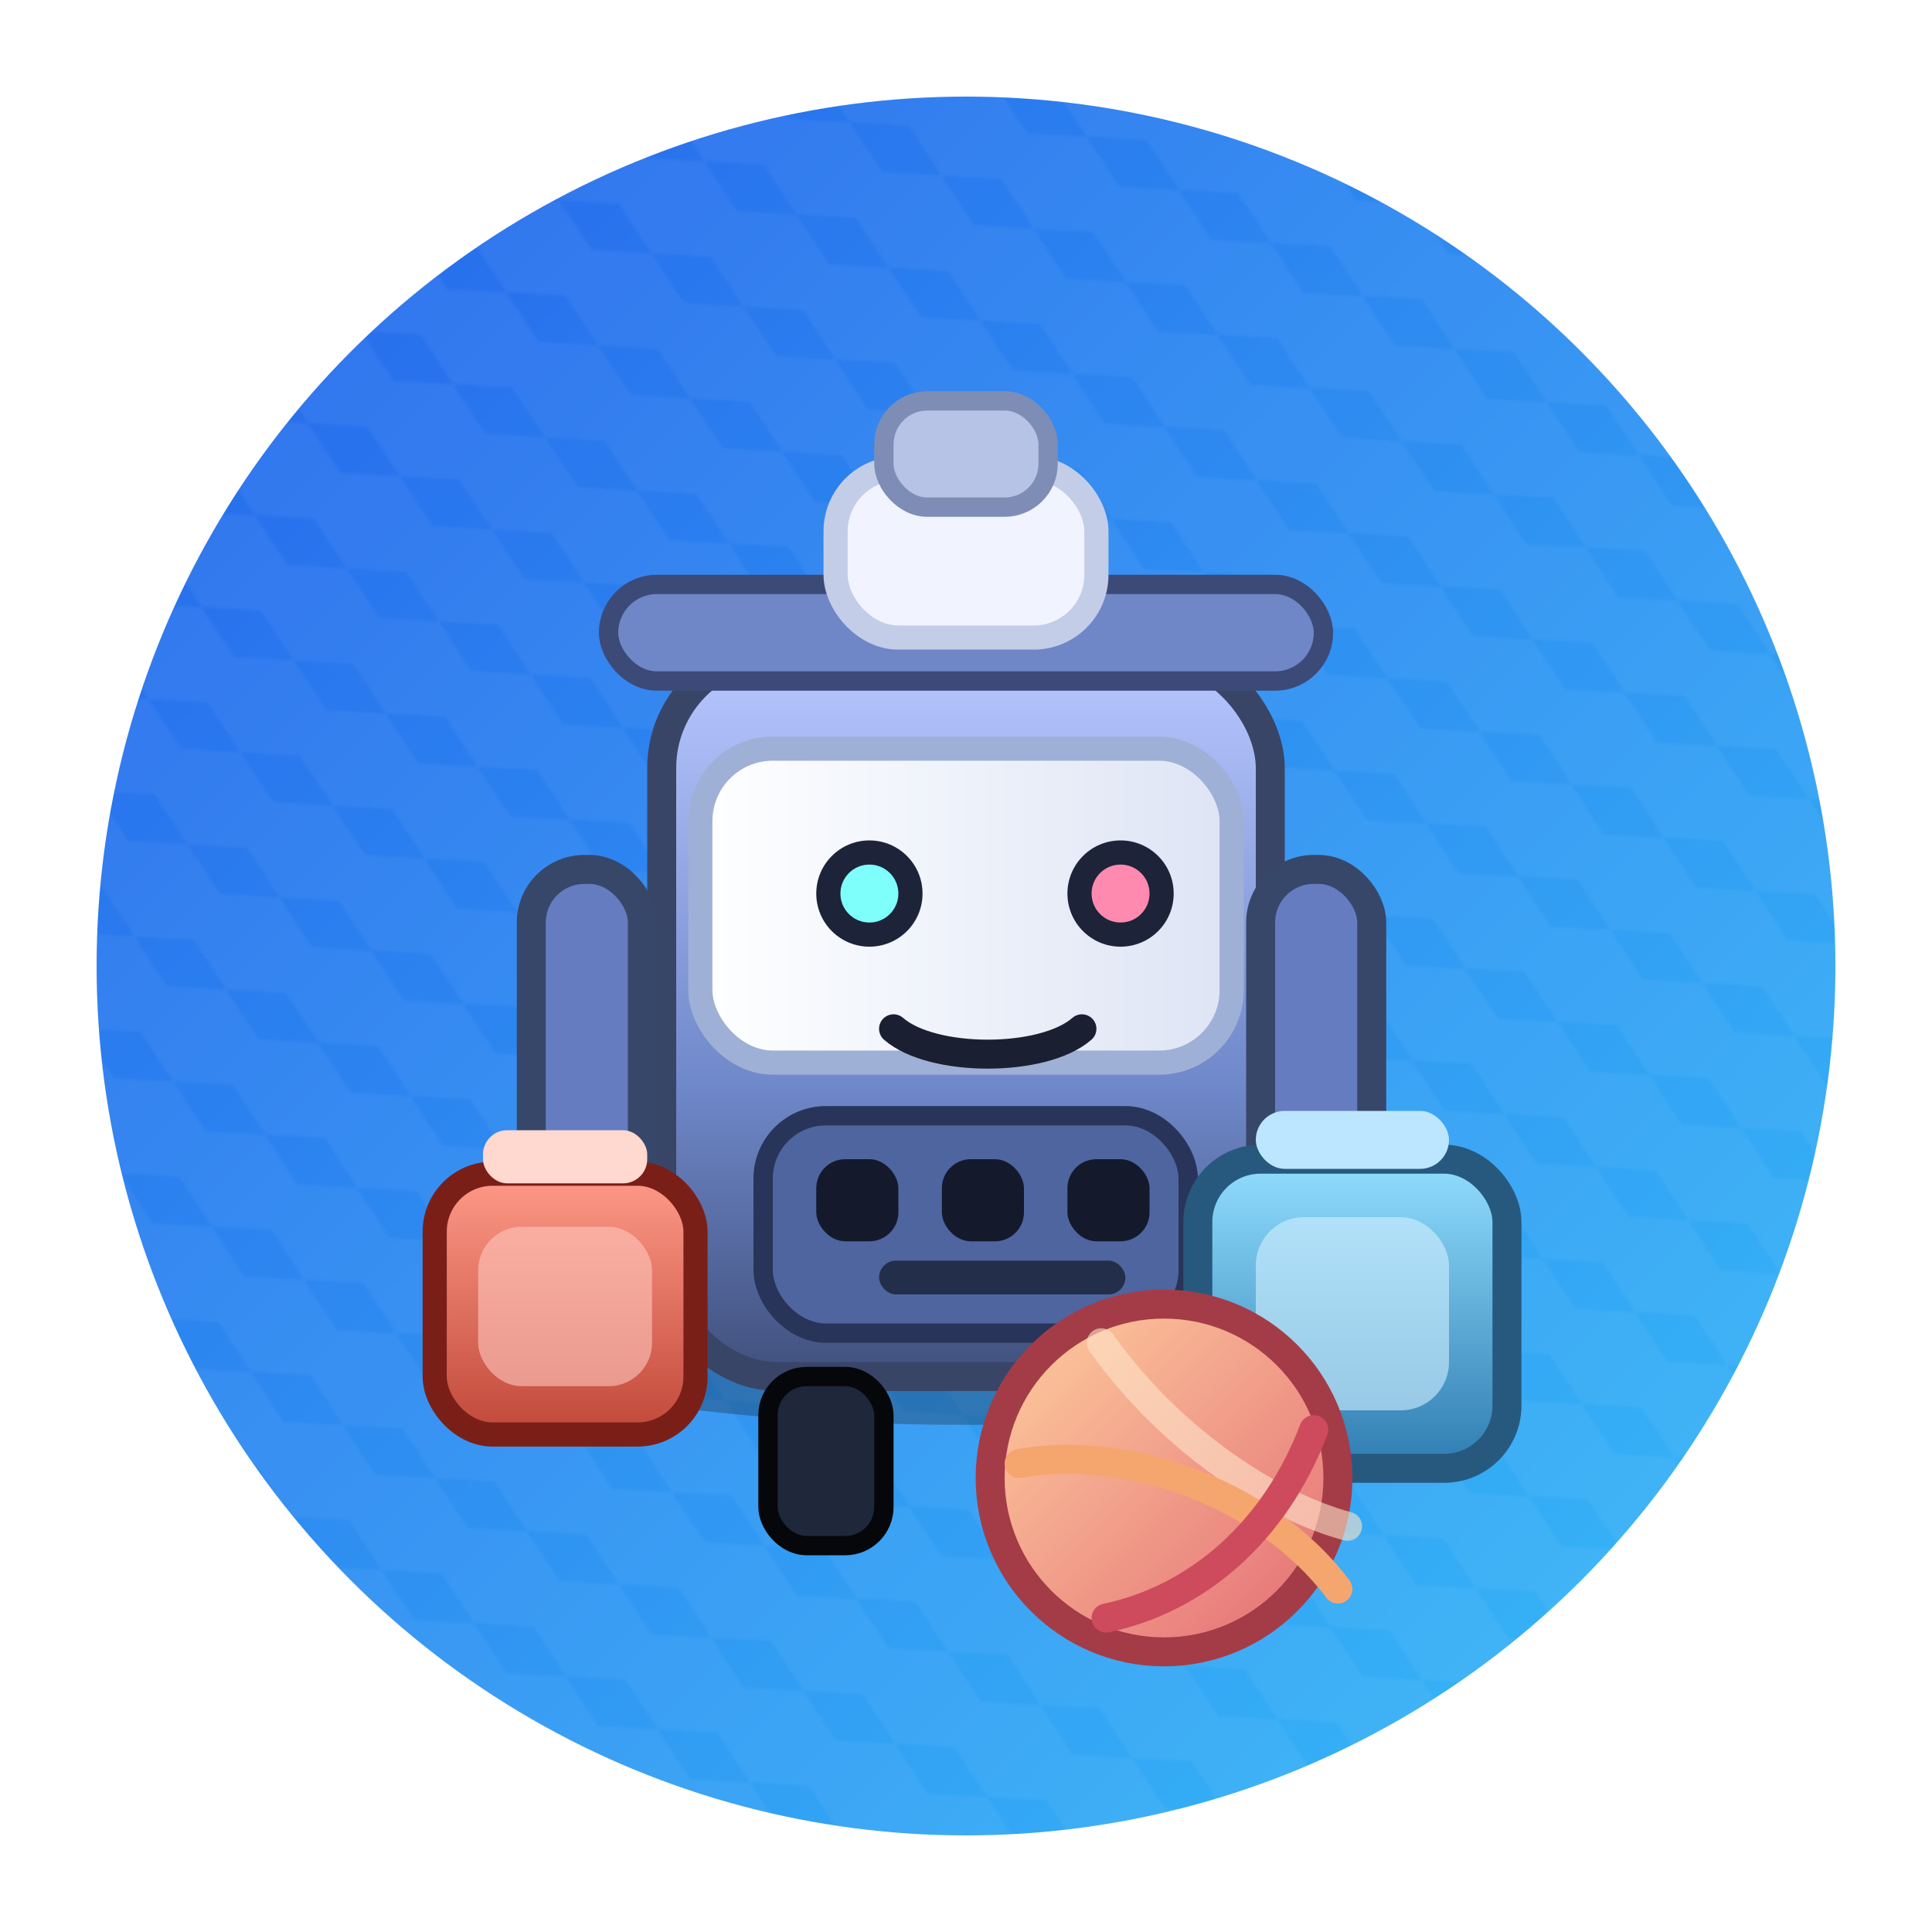 <svg width="800" height="800" viewBox="0 0 800 800" fill="none" xmlns="http://www.w3.org/2000/svg">
  <defs>
    <linearGradient id="bg-grad" x1="0%" y1="0%" x2="100%" y2="100%">
      <stop offset="0%" stop-color="#2563eb"/>
      <stop offset="100%" stop-color="#38bdf8"/>
    </linearGradient>
    <pattern id="hex-pattern" width="44" height="44" patternUnits="userSpaceOnUse" patternTransform="rotate(30)">
      <path d="M22 0 L44 11 L44 33 L22 44 L0 33 L0 11 Z" fill="rgba(255,255,255,0.18)"/>
    </pattern>

    
    
    <filter id="bgShadow" x="0" y="0" width="800" height="800" filterUnits="userSpaceOnUse">
      <feDropShadow dx="0" dy="24" stdDeviation="30" flood-color="#C55004" flood-opacity="0.34"/>
    </filter>
    <filter id="objectShadow" x="130" y="150" width="540" height="520" filterUnits="userSpaceOnUse">
      <feDropShadow dx="0" dy="18" stdDeviation="20" flood-color="#0F121C" flood-opacity="0.32"/>
    </filter>
    <linearGradient id="robotBody" x1="0%" y1="0%" x2="0%" y2="100%">
      <stop offset="0%" stop-color="#B8C7FF"/>
      <stop offset="60%" stop-color="#6F88C9"/>
      <stop offset="100%" stop-color="#41507D"/>
    </linearGradient>
    <linearGradient id="robotFace" x1="0%" y1="0%" x2="100%" y2="0%">
      <stop offset="0%" stop-color="#FEFFFF"/>
      <stop offset="100%" stop-color="#DEE4F5"/>
    </linearGradient>
    <linearGradient id="blockRed" x1="0%" y1="0%" x2="0%" y2="100%">
      <stop offset="0%" stop-color="#FF9A88"/>
      <stop offset="100%" stop-color="#C04839"/>
    </linearGradient>
    <linearGradient id="blockBlue" x1="0%" y1="0%" x2="0%" y2="100%">
      <stop offset="0%" stop-color="#91DEFF"/>
      <stop offset="100%" stop-color="#2F7CB1"/>
    </linearGradient>
    
    <linearGradient id="ball" x1="0%" y1="0%" x2="100%" y2="100%">
      <stop offset="0%" stop-color="#FFD19F"/>
      <stop offset="100%" stop-color="#E36A74"/>
    </linearGradient>
  </defs>
  <circle cx="400" cy="400" r="360" fill="url(#bg-grad)"/>
  <circle cx="400" cy="400" r="360" fill="url(#hex-pattern)" opacity="0.25"/>


  <g filter="url(#bgShadow)">
  </g>

  <g filter="url(#objectShadow)">
    <g transform="translate(190 230)">
      <ellipse cx="210" cy="320" rx="210" ry="40" fill="#141923" opacity="0.3"/>

      <g transform="translate(60 0)">
        <rect x="24" y="40" width="252" height="300" rx="48" fill="url(#robotBody)" stroke="#394567" stroke-width="12"/>
        <rect x="40" y="80" width="220" height="130" rx="30" fill="url(#robotFace)" stroke="#9FB0D6" stroke-width="10"/>
        <circle cx="110" cy="140" r="22" fill="#1D2338"/>
        <circle cx="110" cy="140" r="12" fill="#7EFFFB"/>
        <circle cx="214" cy="140" r="22" fill="#1D2338"/>
        <circle cx="214" cy="140" r="12" fill="#FF8AB0"/>
        <path d="M120 196 C136 210 182 210 198 196" stroke="#1A2032" stroke-width="12" stroke-linecap="round"/>
        <rect x="66" y="232" width="176" height="90" rx="26" fill="#4E65A0" stroke="#283459" stroke-width="8"/>
        <rect x="88" y="250" width="34" height="34" rx="12" fill="#141A2C"/>
        <rect x="140" y="250" width="34" height="34" rx="12" fill="#141A2C"/>
        <rect x="192" y="250" width="34" height="34" rx="12" fill="#141A2C"/>
        <rect x="114" y="292" width="102" height="14" rx="7" fill="#232E4A"/>
        <rect x="2" y="12" width="296" height="40" rx="20" fill="#6F86C7" stroke="#3C4A78" stroke-width="8"/>
        <rect x="96" y="-36" width="108" height="70" rx="26" fill="#F1F4FF" stroke="#C3CDE8" stroke-width="10"/>
        <rect x="116" y="-64" width="68" height="44" rx="18" fill="#B7C2E7" stroke="#7E8DB6" stroke-width="8"/>
        <rect x="-30" y="130" width="46" height="146" rx="22" fill="#657CC1" stroke="#374769" stroke-width="12"/>
        <rect x="272" y="130" width="46" height="146" rx="22" fill="#657CC1" stroke="#374769" stroke-width="12"/>
        <rect x="68" y="340" width="48" height="70" rx="16" fill="#1F273B" stroke="#05070B" stroke-width="8"/>
        <rect x="188" y="340" width="48" height="70" rx="16" fill="#1F273B" stroke="#05070B" stroke-width="8"/>
      </g>

      <g transform="translate(-10 220)">
        <rect x="0" y="36" width="108" height="108" rx="24" fill="url(#blockRed)" stroke="#7A1F18" stroke-width="10"/>
        <rect x="18" y="58" width="72" height="66" rx="18" fill="#FFC7BE" opacity="0.6"/>
        <rect x="20" y="18" width="68" height="22" rx="10" fill="#FFD8D0"/>
      </g>

      <g transform="translate(306 230)">
        <rect x="0" y="20" width="128" height="128" rx="26" fill="url(#blockBlue)" stroke="#27597F" stroke-width="12"/>
        <rect x="24" y="44" width="80" height="80" rx="20" fill="#D2F0FF" opacity="0.6"/>
        <rect x="24" y="0" width="80" height="24" rx="12" fill="#BCE6FF"/>
      </g>

      <g transform="translate(220 310)">
        <circle cx="72" cy="72" r="72" fill="url(#ball)" stroke="#A43C47" stroke-width="12"/>
        <path d="M46 16 C76 58 118 84 148 92" stroke="#FDE4CA" stroke-width="12" stroke-linecap="round" opacity="0.6"/>
        <path d="M12 66 C56 58 114 78 144 118" stroke="#F5A56E" stroke-width="12" stroke-linecap="round"/>
        <path d="M48 130 C86 122 118 94 134 52" stroke="#CD4B5C" stroke-width="12" stroke-linecap="round"/>
      </g>
    </g>
  </g>
</svg>

